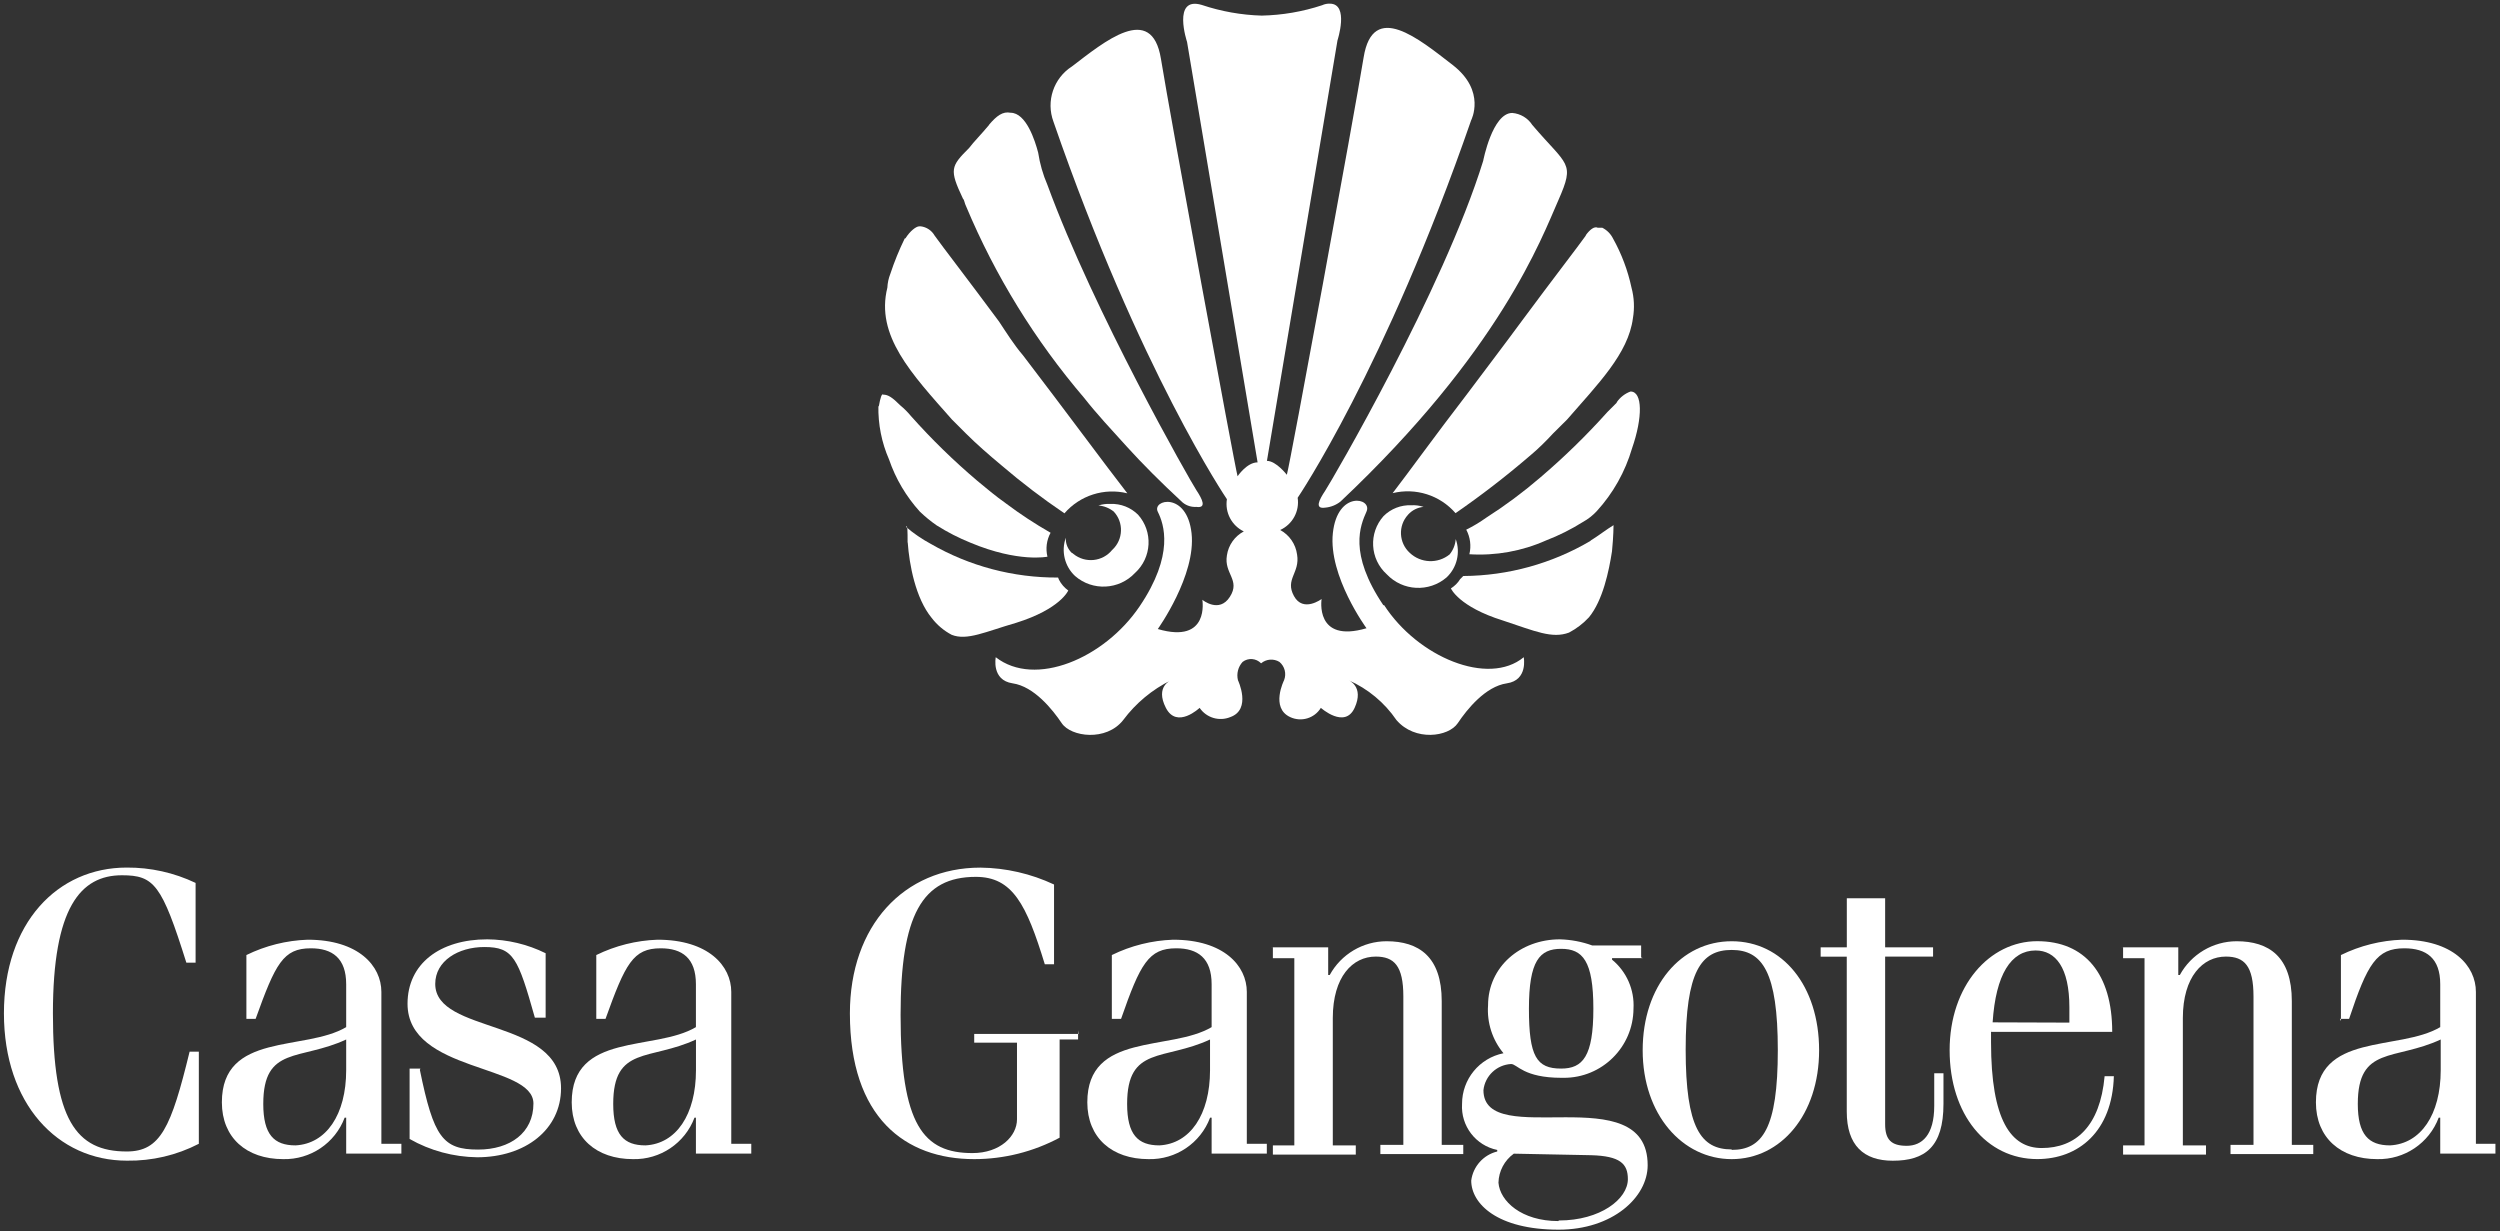 <svg width="471" height="232" viewBox="0 0 471 232" fill="none" xmlns="http://www.w3.org/2000/svg">
<rect x="0" y="0" width="471" height="232" fill="#333333" stroke="none"/>
<path d="M36.85 181.37H35.11C30.48 166.63 29.04 164.9 22.97 164.9C15.18 164.9 9.97 170.97 9.97 190.92C9.97 210.87 14.28 216.94 23.87 216.94C30.23 216.94 32.24 212.43 35.72 198.14H37.46V215.49C33.28 217.65 28.63 218.74 23.92 218.67C10.85 218.67 0.74 207.97 0.74 190.91C0.74 173.85 10.85 163.45 23.87 163.45C28.36 163.42 32.79 164.41 36.85 166.34V181.37Z" fill="white"/>
<path d="M46.421 192.36V179.93C50.021 178.16 53.961 177.18 57.971 177.04C67.521 177.04 71.851 181.96 71.851 186.88V215.49H75.621V217.34H65.221V210.57H64.931C63.131 215.37 58.481 218.5 53.351 218.38C46.421 218.38 41.801 214.34 41.801 207.68C41.801 194.39 57.421 198.13 65.221 193.51V185.43C65.221 180.51 62.601 178.66 58.561 178.66C53.351 178.66 51.901 181.55 48.161 191.95H46.421V192.36ZM65.221 195.84C56.531 199.88 49.601 196.99 49.601 207.98C49.601 213.76 51.631 215.79 55.671 215.79C61.451 215.5 65.221 210.01 65.221 201.62V195.84Z" fill="white"/>
<path d="M79.099 201.55C81.699 214.28 83.429 216.58 90.069 216.58C96.139 216.58 100.499 213.4 100.499 207.91C100.499 200.4 76.779 202.13 76.779 189.11C76.779 181.6 82.849 176.97 91.809 176.97C95.619 177 99.379 177.9 102.799 179.59V191.73H100.769C97.589 180.45 96.729 178.42 91.249 178.42C86.329 178.42 81.999 181.04 81.999 185.37C81.999 194.89 105.699 191.73 105.699 205.03C105.699 212.84 98.929 218.03 89.899 218.03C85.429 217.97 81.049 216.79 77.169 214.58V201.33H79.199L79.109 201.56L79.099 201.55Z" fill="white"/>
<path d="M112.341 192.36V179.93C115.941 178.16 119.881 177.18 123.891 177.04C133.441 177.04 137.771 181.96 137.771 186.88V215.49H141.541V217.34H131.111V210.57H130.841C129.041 215.37 124.391 218.5 119.261 218.38C112.331 218.38 107.711 214.34 107.711 207.68C107.711 194.39 123.331 198.13 131.111 193.51V185.43C131.111 180.51 128.511 178.66 124.481 178.66C119.271 178.66 117.821 181.55 114.081 191.95H112.341V192.36ZM131.121 195.84C122.451 199.88 115.531 196.99 115.531 207.98C115.531 213.76 117.541 215.79 121.601 215.79C127.381 215.5 131.121 210.01 131.121 201.62V195.84Z" fill="white"/>
<path d="M203.111 194.1V195.84H199.631V214.34C194.681 216.99 189.151 218.38 183.541 218.38C170.541 218.38 160.121 210.57 160.121 190.92C160.121 174.45 170.251 163.46 184.701 163.46C189.501 163.51 194.231 164.6 198.581 166.64V181.67H196.841C193.391 170.39 190.771 165.2 183.841 165.2C173.711 165.2 169.671 172.42 169.671 191.22C169.671 212.03 174.001 217.24 183.211 217.24C188.421 217.24 191.601 214.06 191.601 210.88V196.44H183.541V194.79H203.201L203.111 194.11V194.1Z" fill="white"/>
<path d="M209.47 192.36V179.93C213.07 178.16 217.01 177.18 221.02 177.04C230.57 177.04 234.9 181.96 234.9 186.88V215.49H238.67V217.34H228.27V210.57H227.98C226.18 215.37 221.53 218.5 216.4 218.38C209.47 218.38 204.85 214.34 204.85 207.68C204.85 194.39 220.47 198.13 228.27 193.51V185.43C228.27 180.51 225.65 178.66 221.61 178.66C216.4 178.66 214.84 181.55 211.21 191.95H209.47V192.36ZM227.97 195.84C219.3 199.88 212.35 196.99 212.35 207.98C212.35 213.76 214.38 215.79 218.42 215.79C224.2 215.5 227.97 210.01 227.97 201.62V195.84Z" fill="white"/>
<path d="M239.53 178.48H250.23V183.69H250.52C252.66 179.78 256.76 177.34 261.22 177.33C267.29 177.33 271.62 180.22 271.62 188.61V215.69H275.68V217.43H260.06V215.69H264.39V187.73C264.39 181.95 262.65 180.22 259.18 180.22C254.85 180.22 251.1 183.99 251.1 191.8V215.79H255.43V217.53H239.81V215.79H243.85V180.52H239.81V178.49H239.52L239.53 178.48Z" fill="white"/>
<path d="M309.49 180.51H303.71V180.8C306.46 183.06 307.96 186.5 307.75 190.05C307.7 197.28 301.81 203.1 294.58 203.06C294.46 203.06 294.33 203.06 294.21 203.06C286.99 203.06 285.84 200.46 284.69 200.46C281.98 200.61 279.78 202.69 279.48 205.38C279.48 216.93 310.42 202.76 310.42 219.53C310.42 225.6 303.76 231.67 293.65 231.67C282.07 231.67 277.18 226.77 277.18 222.42C277.52 219.76 279.47 217.58 282.08 216.94V216.65C278.02 215.82 275.19 212.12 275.45 207.98C275.44 203.34 278.71 199.34 283.26 198.43C281.16 195.91 280.12 192.67 280.35 189.4C280.35 182.18 286.42 176.97 293.89 176.97C295.96 177.03 298.01 177.41 299.96 178.12H309.19V180.38L309.51 180.52L309.49 180.51ZM293.69 229.94C301.5 229.94 306.69 225.9 306.69 222.15C306.69 219.26 305.25 217.79 299.76 217.64L285.2 217.35C283.43 218.63 282.36 220.65 282.31 222.83C282.6 226.31 286.64 230.05 293.59 230.05M294.12 201.32C298.18 201.32 300.19 199.06 300.19 190.04C300.19 181.02 298.18 178.76 294.12 178.76C290.06 178.76 288.05 181.02 288.05 190.04C288.05 199.06 289.49 201.32 294.12 201.32Z" fill="white"/>
<path d="M326.25 177.33C335.8 177.33 342.72 185.72 342.72 197.87C342.72 210.02 335.5 218.38 326.25 218.38C317 218.38 309.48 210.01 309.48 197.87C309.48 185.73 316.72 177.33 326.25 177.33ZM326.25 216.64C332.03 216.64 334.94 212.6 334.94 197.86C334.94 183.12 332.03 178.97 326.25 178.97C320.47 178.97 317.58 183.01 317.58 197.77C317.58 212.53 320.47 216.55 326.25 216.55" fill="white"/>
<path d="M343.02 178.48H347.94V169.23H355.16V178.48H364.19V180.22H355.16V211.81C355.16 214.72 356.33 215.87 359.22 215.87C362.11 215.87 364.41 213.84 364.41 208.36V202.2H366.15V207.98C366.15 216.08 362.67 218.68 356.6 218.68C351.12 218.68 347.93 215.79 347.93 209.43V180.23H343.01V178.49L343.02 178.48Z" fill="white"/>
<path d="M375.111 194.1V196.36C375.111 211.1 378.881 216.29 384.661 216.29C391.021 216.29 395.651 212.25 396.511 202.75H398.251C397.961 213.18 391.591 218.37 383.811 218.37C374.261 218.37 367.311 210 367.311 197.86C367.311 185.72 374.821 177.32 383.811 177.32C392.801 177.32 397.941 183.5 397.941 194.4H375.121V194.11L375.111 194.1ZM389.871 192.66V189.77C389.871 182.26 387.251 179.07 383.511 179.07C378.881 179.07 376.001 183.58 375.411 192.61L389.881 192.66H389.871Z" fill="white"/>
<path d="M399.689 178.48H410.389V183.69H410.679C412.819 179.78 416.919 177.34 421.379 177.33C427.449 177.33 431.779 180.22 431.779 188.61V215.69H435.819V217.43H420.229V215.69H424.559V187.73C424.559 181.95 422.819 180.22 419.349 180.22C415.019 180.22 411.249 183.99 411.249 191.8V215.79H415.609V217.53H399.989V215.79H404.029V180.52H399.989V178.49H399.699L399.689 178.48Z" fill="white"/>
<path d="M441.03 192.36V179.93C444.63 178.16 448.57 177.18 452.58 177.04C462.13 177.04 466.46 181.96 466.46 186.88V215.49H470.14V217.34H459.74V210.57H459.45C457.65 215.37 453 218.5 447.87 218.38C440.94 218.38 436.32 214.34 436.32 207.68C436.32 194.39 451.94 198.13 459.74 193.51V185.43C459.74 180.51 457.12 178.66 452.97 178.66C447.76 178.66 446.04 181.55 442.57 191.95H440.83L441.03 192.36ZM459.83 195.84C451.14 199.88 444.21 196.99 444.21 207.98C444.21 213.76 446.24 215.79 450.28 215.79C456.06 215.5 459.83 210.01 459.83 201.62V195.84Z" fill="white"/>
<path d="M171.021 102.25C171.311 106.31 172.461 112.68 175.531 116.42C176.541 117.74 177.831 118.83 179.301 119.6C182.191 120.75 185.661 119.01 191.441 117.34C199.811 114.72 201.261 111.25 201.261 111.25C200.531 110.73 199.931 110.04 199.521 109.24L199.341 108.81C190.911 108.86 182.621 106.66 175.331 102.45C173.681 101.56 172.121 100.5 170.701 99.27C170.991 98.71 170.991 100.15 170.991 102.16" fill="white"/>
<path d="M165.489 76.44C165.419 79.92 166.099 83.38 167.499 86.57C168.739 90.2 170.719 93.54 173.299 96.39C174.289 97.34 175.349 98.21 176.479 98.99C178.509 100.27 180.639 101.36 182.869 102.26C191.899 106.03 197.339 104.88 197.339 104.88C196.969 103.35 197.179 101.75 197.929 100.37C195.019 98.71 192.219 96.87 189.539 94.86C187.509 93.42 185.789 91.97 184.059 90.53C179.639 86.78 175.479 82.72 171.629 78.39C171.019 77.65 170.339 76.97 169.599 76.36C168.159 74.92 167.339 74.35 166.419 74.35C166.129 74.06 165.859 74.91 165.559 76.61" fill="white"/>
<path d="M170.45 44.93C169.4 47.08 168.49 49.31 167.74 51.59C167.41 52.42 167.22 53.3 167.18 54.19C164.92 63.22 171.69 70.37 179.32 79.01L181.92 81.61C183.95 83.64 186.25 85.65 188.69 87.68C192.46 90.91 196.42 93.93 200.54 96.71C203.47 93.33 208.04 91.87 212.39 92.94C208.35 87.75 200.54 77.14 192.73 66.94C190.99 64.91 189.55 62.58 188.22 60.58C182.44 52.77 177.52 46.41 176.08 44.38C175.54 43.43 174.57 42.78 173.48 42.64H173.19C172.6 42.64 171.45 43.52 170.59 44.9" fill="white"/>
<path d="M186.339 23.54C184.899 25.28 183.449 26.72 182.589 27.87C179.109 31.35 178.819 31.93 181.419 37.42C181.709 37.71 181.709 38.28 182.009 38.86C187.509 51.98 195.019 64.16 204.259 74.97C206.519 77.86 209.469 81.04 212.359 84.22C215.249 87.4 218.719 90.88 222.469 94.35C223.219 95.15 224.289 95.57 225.379 95.5C227.389 95.79 226.529 94.06 225.379 92.32C224.229 90.58 206.109 58.81 197.329 34.82C196.489 32.88 195.909 30.84 195.589 28.75C194.999 26.49 193.329 21.24 190.379 21.24C188.939 20.95 187.779 21.8 186.339 23.5" fill="white"/>
<path d="M298.791 44.35C297.351 46.38 292.431 52.74 286.651 60.55C283.471 64.88 279.721 69.8 276.251 74.43C270.471 81.94 265.261 89.17 262.371 92.91C266.711 91.84 271.291 93.29 274.221 96.68C279.031 93.36 283.661 89.79 288.101 85.98C289.841 84.54 291.281 83.09 292.611 81.65L295.231 79.05C301.011 72.39 306.781 66.62 307.641 59.96C307.971 58.04 307.881 56.07 307.371 54.18C306.681 50.94 305.501 47.82 303.891 44.93C303.451 44.05 302.741 43.34 301.861 42.9H301.001C300.411 42.61 299.561 43.19 298.741 44.34" fill="white"/>
<path d="M304.59 75.87L302.85 77.61C298.89 82.03 294.64 86.17 290.12 90.02C286.93 92.76 283.55 95.27 280.01 97.53C278.82 98.38 277.56 99.14 276.24 99.79C277 101.21 277.21 102.85 276.83 104.42C281.78 104.73 286.74 103.84 291.27 101.82C293.69 100.89 296.02 99.72 298.22 98.34C299.19 97.81 300.06 97.12 300.82 96.31C303.92 92.92 306.19 88.87 307.48 84.46C309.49 78.68 309.49 73.76 307.19 73.76C306.13 74.15 305.22 74.86 304.59 75.79" fill="white"/>
<path d="M299.67 101.89C292.4 106.18 284.12 108.47 275.68 108.52L275.09 109.11C274.66 109.82 274.06 110.41 273.35 110.85C273.35 110.85 274.79 114.3 283.19 116.92C289.26 118.93 292.42 120.37 295.6 119.18C297.01 118.44 298.29 117.46 299.37 116.29C301.97 113.11 303.12 107.62 303.7 103.86C303.99 100.97 303.99 98.94 303.99 98.94C302.55 99.82 301.1 100.97 299.66 101.85" fill="white"/>
<path d="M201.95 104.19C201.16 103.45 200.73 102.39 200.8 101.3C199.89 103.84 200.57 106.68 202.54 108.52C205.84 111.39 210.82 111.14 213.82 107.96C217 105.08 217.27 100.17 214.41 96.97C213.03 95.6 211.14 94.86 209.2 94.94C208.44 94.9 207.67 95 206.94 95.23C208 95.32 209 95.72 209.83 96.38C211.74 98.43 211.63 101.64 209.59 103.56C209.57 103.58 209.56 103.59 209.54 103.6C207.74 105.83 204.47 106.17 202.24 104.37C202.17 104.31 202.09 104.25 202.02 104.19" fill="white"/>
<path d="M288.681 23.54C287.851 22.24 286.451 21.41 284.911 21.28C281.161 21.28 279.431 30.31 279.431 30.31C271.921 54.59 250.821 90.72 249.661 92.46C248.501 94.2 247.631 95.94 249.661 95.64C250.711 95.55 251.721 95.15 252.551 94.49C282.611 66.15 290.421 44.93 293.601 37.71C296.781 30.49 295.341 31.35 288.681 23.54Z" fill="white"/>
<path d="M260.63 114.03C254 104.19 256.3 98.98 257.45 96.38C258.6 93.78 251.97 92.34 251.11 100.44C250.25 108.54 257.45 118.36 257.45 118.36C247.63 121.25 248.99 112.85 248.99 112.85C248.99 112.85 245.51 115.47 243.78 112.29C242.04 109.11 244.95 107.96 244.37 104.48C244.11 102.52 242.93 100.8 241.19 99.85C243.52 98.78 244.86 96.31 244.48 93.78C244.48 93.78 260.95 69.5 277.16 22.67C277.16 22.67 280.05 17.16 273.68 12.24C267.32 7.32 258.65 0.1 256.91 10.8C255.17 21.5 243.03 87.53 242.44 89.45C242.44 89.45 240.43 86.83 238.69 86.83L251.98 7.62C251.98 7.62 254.24 0.69 250.54 0.69C250.04 0.67 249.55 0.77 249.1 0.98C245.42 2.2 241.58 2.86 237.7 2.94C233.86 2.83 230.06 2.15 226.42 0.93C220.76 -0.76 223.64 7.9 223.64 7.9L236.93 87.11C234.9 87.11 233.16 89.73 233.16 89.73C232.6 87.7 220.45 21.78 218.72 11.08C216.98 0.38 208.02 7.9 201.95 12.52C198.49 14.74 197.04 19.07 198.47 22.92C214.67 69.77 231.15 94.05 231.15 94.05C230.75 96.55 232.05 99.02 234.33 100.12C232.61 101.03 231.43 102.71 231.15 104.63C230.56 108.08 233.75 109.26 231.71 112.44C229.68 115.62 226.52 113 226.52 113C226.52 113 227.96 121.39 218.13 118.51C218.13 118.51 225.37 108.38 224.49 100.46C223.61 92.54 216.98 94.12 218.13 96.42C219.28 98.72 221.31 104.48 214.68 114.27C208.05 124.06 195 129.59 187.6 123.82C187.6 123.82 186.74 128.15 190.78 128.74C194.82 129.33 198.29 133.66 200.03 136.25C201.77 138.84 208.42 139.73 211.61 135.66C213.98 132.48 217.08 129.9 220.64 128.15C220.64 128.15 217.57 129.3 219.65 133.36C221.73 137.42 226.01 133.36 226.01 133.36C227.28 135.23 229.69 135.96 231.79 135.1C235.85 133.66 233.23 128.15 233.23 128.15C232.93 126.92 233.26 125.63 234.11 124.7C235.17 123.89 236.66 124.01 237.59 124.97C238.56 124.15 239.95 124.04 241.04 124.7C242.05 125.54 242.4 126.93 241.92 128.15C241.92 128.15 239.3 133.36 243.07 135.1C245.16 136.08 247.65 135.33 248.85 133.36C248.85 133.36 253.36 137.4 255.21 133.36C257.06 129.32 254.06 128.15 254.06 128.15C257.71 129.76 260.84 132.36 263.09 135.66C266.57 139.72 272.91 138.84 274.64 136.25C276.38 133.65 279.85 129.32 283.89 128.74C287.93 128.15 287.07 123.82 287.07 123.82C280.41 129.33 267.12 123.82 260.76 114" fill="white"/>
<path d="M268.141 95.48C267.411 95.24 266.651 95.15 265.881 95.19C263.941 95.11 262.051 95.85 260.671 97.22C257.811 100.41 258.081 105.32 261.261 108.19C264.261 111.37 269.231 111.63 272.541 108.78C274.501 106.93 275.171 104.09 274.261 101.56C274.181 102.62 273.781 103.63 273.111 104.45C270.891 106.25 267.671 106.12 265.601 104.16C263.531 102.27 263.371 99.06 265.261 96.99C265.271 96.97 265.291 96.96 265.301 96.94C266.051 96.12 267.081 95.6 268.191 95.5" fill="white"/>
</svg>
